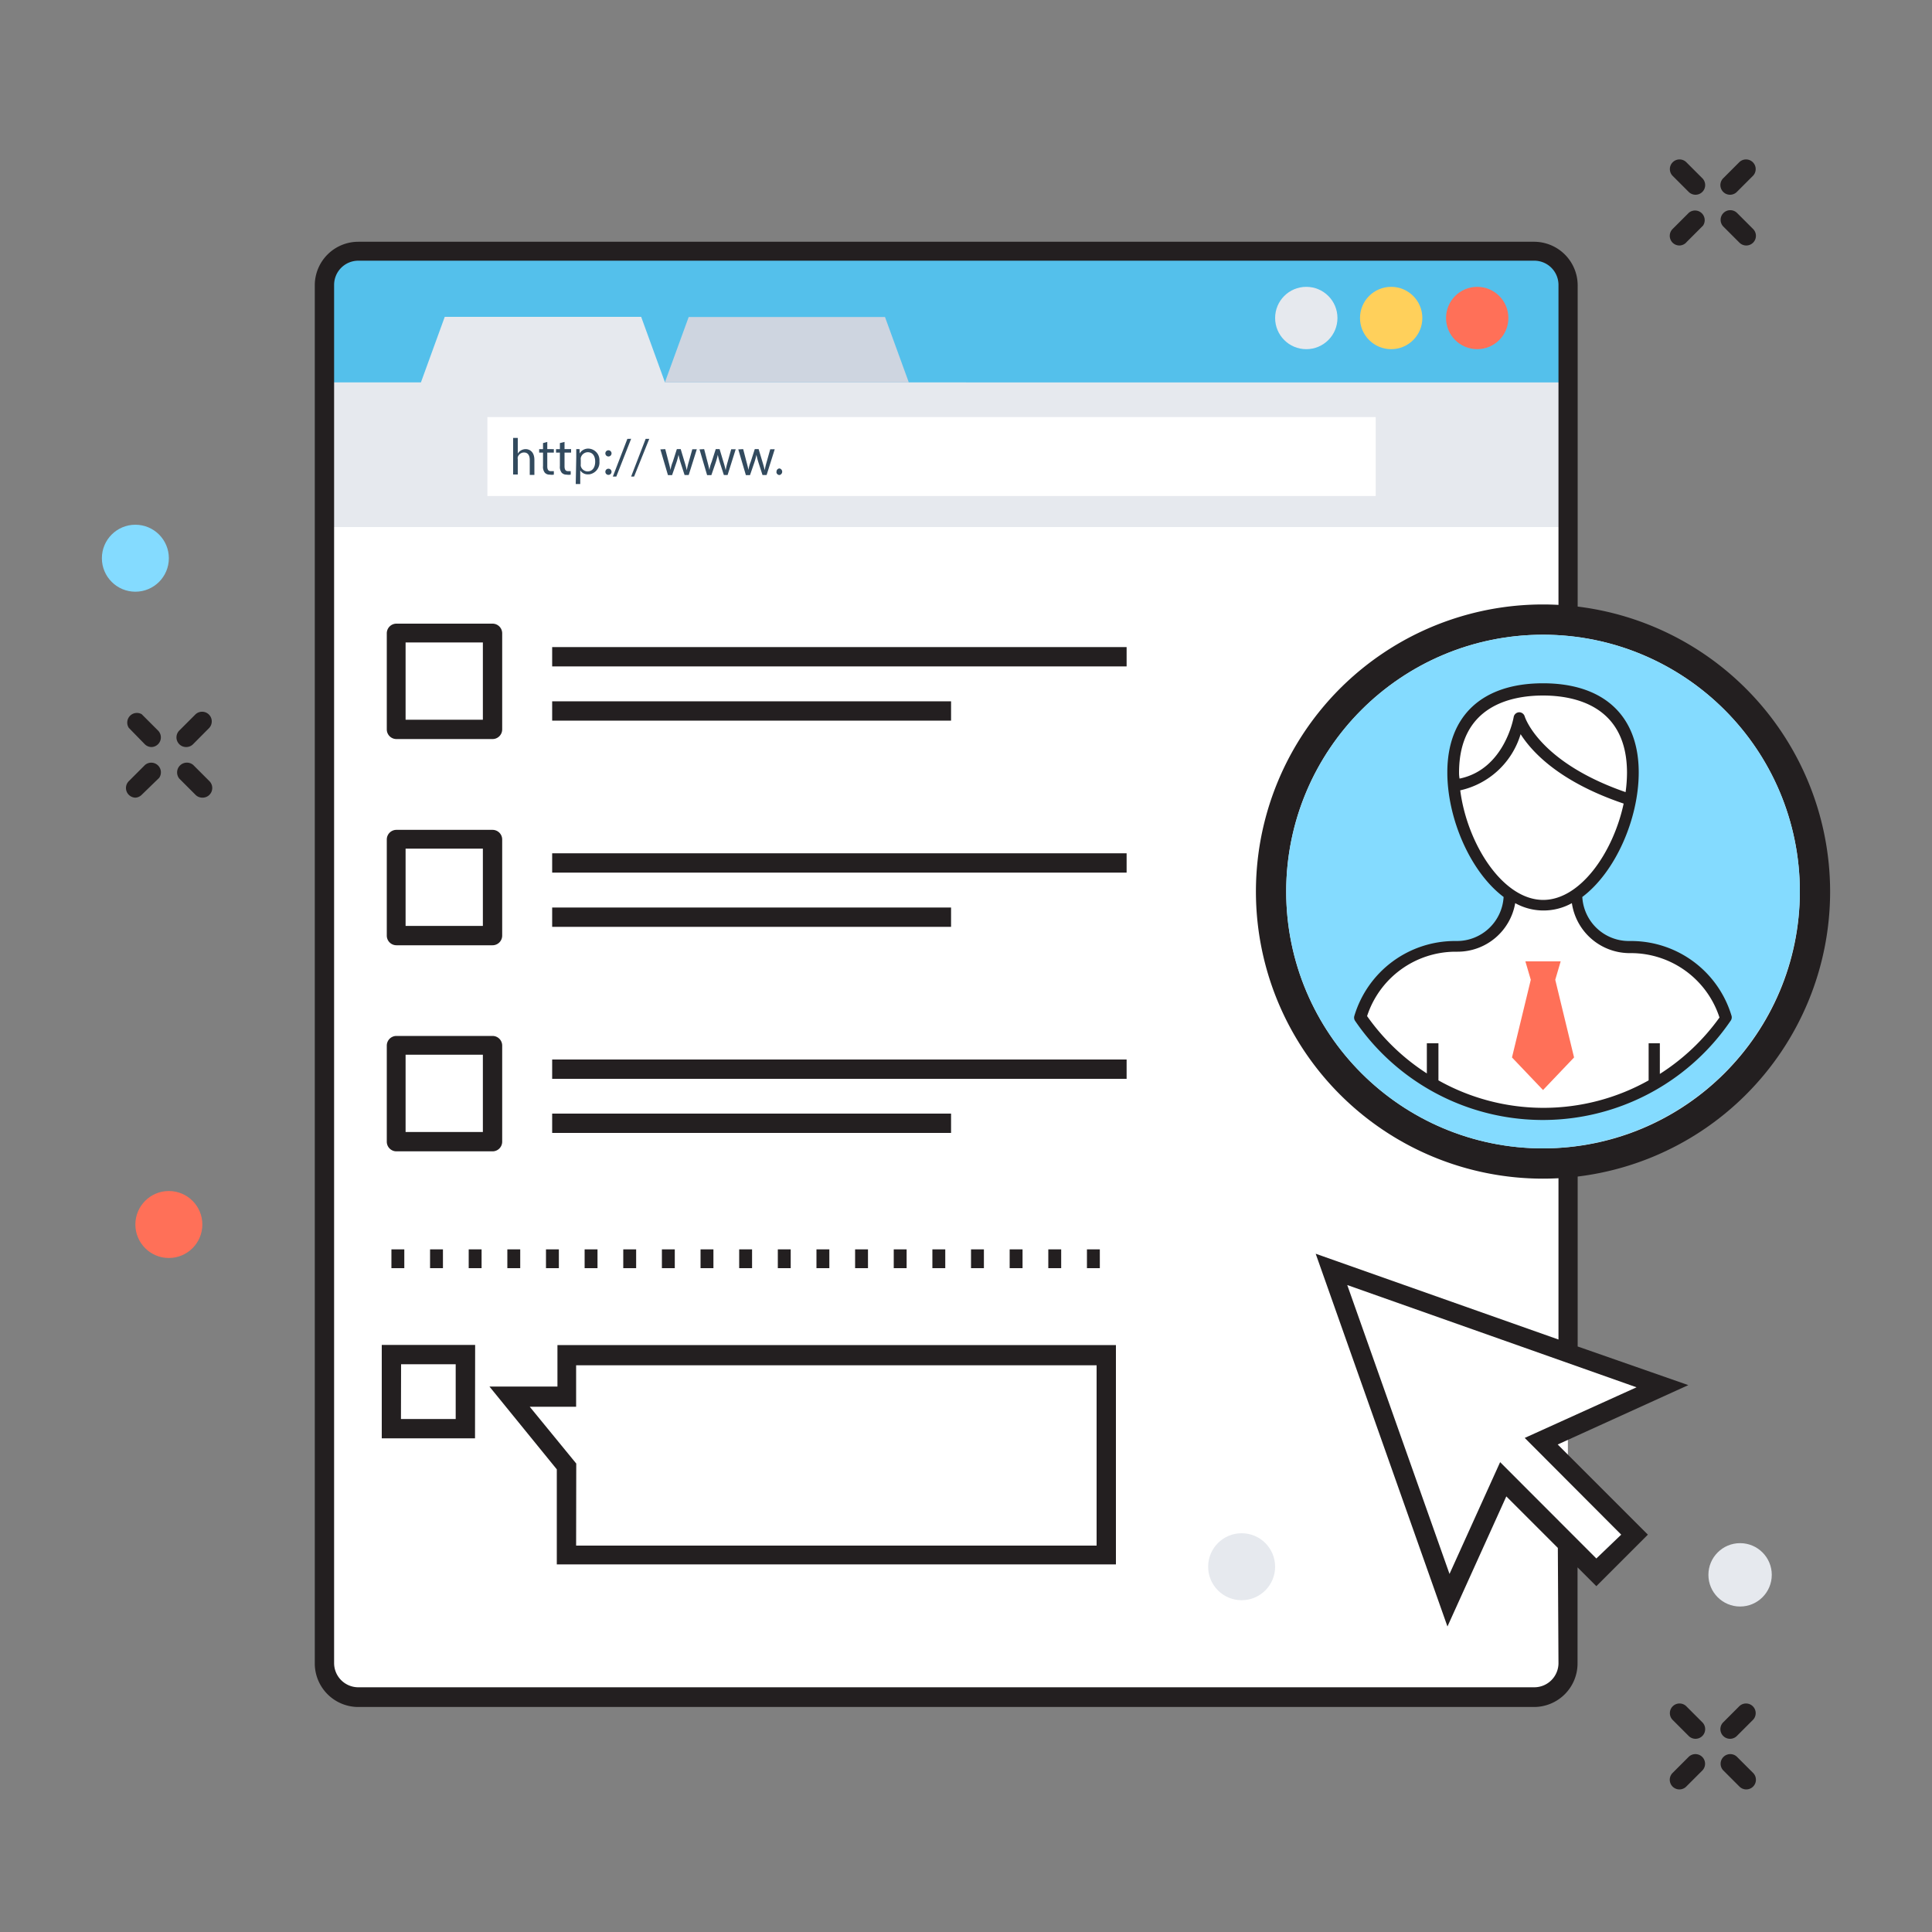<svg id="Calque_1" data-name="Calque 1" xmlns="http://www.w3.org/2000/svg" viewBox="0 0 150 150"><rect x="0" y="0" width="150" height="150" fill="#808080" stroke="none"/><defs><style>.cls-1{fill:#231f20;}.cls-2{fill:#ffd05b;}.cls-3{fill:#ff7058;}.cls-4{fill:#fff;}.cls-5{fill:#e6e9ee;}.cls-6{fill:#54c0eb;}.cls-7{fill:#ced5e0;}.cls-8{fill:#324a5e;}.cls-9{fill:#84dbff;}</style></defs><title>logiciel-services-rh-portail-web</title><path class="cls-1" d="M134.32,15.12a.75.75,0,0,1-.53-1.28l1.26-1.26a.75.75,0,0,1,1.06,1.06l-1.26,1.26A.75.75,0,0,1,134.32,15.12Z"/><path class="cls-1" d="M130.39,19.06a.75.75,0,0,1-.53-1.28l1.26-1.26a.75.75,0,0,1,1.1,1l0,0-1.26,1.26A.75.75,0,0,1,130.39,19.06Z"/><path class="cls-1" d="M135.58,19.06a.75.75,0,0,1-.53-.22l-1.26-1.26a.75.75,0,0,1,1.06-1.06l1.26,1.26a.75.75,0,0,1-.53,1.28Z"/><path class="cls-1" d="M131.64,15.12a.75.75,0,0,1-.53-.22l-1.26-1.26a.75.75,0,0,1,1.06-1.06l1.26,1.26a.75.75,0,0,1-.53,1.28Z"/><path class="cls-1" d="M14.45,58a.75.75,0,0,1-.53-1.28l1.26-1.26a.75.75,0,0,1,1.06,1.06L15,57.77A.75.75,0,0,1,14.45,58Z"/><path class="cls-1" d="M10.51,61.93A.75.75,0,0,1,10,60.65l1.26-1.26a.75.75,0,0,1,1.1,1l0,0L11,61.71A.75.75,0,0,1,10.51,61.93Z"/><path class="cls-1" d="M15.71,61.93a.75.75,0,0,1-.53-.22l-1.26-1.26A.76.76,0,0,1,15,59.39l1.26,1.26a.75.75,0,0,1-.53,1.28Z"/><path class="cls-1" d="M11.77,58a.75.75,0,0,1-.53-.22L10,56.51a.75.75,0,0,1,1-1.06l1.26,1.26A.75.75,0,0,1,11.77,58Z"/><path class="cls-1" d="M134.32,135a.75.75,0,0,1-.53-1.28l1.26-1.26a.75.75,0,0,1,1.06,1.06l-1.26,1.26A.75.75,0,0,1,134.32,135Z"/><path class="cls-1" d="M130.39,138.93a.75.75,0,0,1-.53-1.28l1.26-1.26a.75.75,0,0,1,1.06,1.06l-1.26,1.26A.75.75,0,0,1,130.39,138.93Z"/><path class="cls-1" d="M135.58,138.93a.75.75,0,0,1-.53-.22l-1.26-1.26a.75.75,0,0,1,1.06-1.06l1.26,1.26a.75.75,0,0,1-.53,1.28Z"/><path class="cls-1" d="M131.64,135a.75.75,0,0,1-.53-.22l-1.26-1.26a.75.75,0,0,1,1.06-1.06l1.26,1.26a.75.75,0,0,1-.53,1.28Z"/><circle class="cls-2" cx="132.49" cy="57.12" r="3.42"/><circle class="cls-3" cx="13.11" cy="95.07" r="2.6"/><rect class="cls-4" x="25.19" y="19.52" width="96.54" height="112.26" rx="2.63" ry="2.63"/><path class="cls-5" d="M121.74,40.92V22.15a2.63,2.63,0,0,0-2.63-2.63H27.82a2.63,2.63,0,0,0-2.63,2.63h0V40.92Z"/><path class="cls-6" d="M121.74,22.15v7.54H51.63L49.78,24.6H34.53l-1.85,5.09H25.19V22.15a2.63,2.63,0,0,1,2.63-2.63H119.1a2.63,2.63,0,0,1,2.64,2.62Z"/><circle class="cls-3" cx="114.69" cy="24.69" r="2.42"/><circle class="cls-2" cx="108.01" cy="24.69" r="2.42"/><circle class="cls-5" cx="101.42" cy="24.69" r="2.42"/><polygon class="cls-7" points="70.56 29.69 51.62 29.69 53.47 24.61 68.71 24.61 70.56 29.69"/><rect class="cls-4" x="37.84" y="32.38" width="68.97" height="6.13"/><path class="cls-8" d="M39.84,34h.36v1.22h0a.66.66,0,0,1,.25-.25.73.73,0,0,1,.36-.1c.26,0,.68.16.68.84v1.16h-.36V35.71c0-.32-.12-.58-.45-.58a.51.51,0,0,0-.48.36.45.45,0,0,0,0,.17v1.18h-.36Z"/><path class="cls-8" d="M42.49,34.31v.56H43v.27h-.51V36.2c0,.24.07.38.27.38H43v.27a.87.87,0,0,1-.32,0,.49.49,0,0,1-.38-.15.72.72,0,0,1-.14-.51V35.14h-.3v-.27h.3V34.4Z"/><path class="cls-8" d="M43.83,34.31v.56h.51v.27h-.51V36.2c0,.24.07.38.27.38h.21v.27a.87.87,0,0,1-.32,0,.49.49,0,0,1-.38-.15.72.72,0,0,1-.14-.51V35.14h-.3v-.27h.3V34.4Z"/><path class="cls-8" d="M44.74,35.51v-.64H45v.34h0a.77.77,0,0,1,.7-.38.89.89,0,0,1,.84.94v.06a.93.93,0,0,1-.8,1h-.09a.69.69,0,0,1-.6-.31h0v1.06h-.35Zm.35.52a.82.82,0,0,0,0,.15.55.55,0,0,0,.53.42c.38,0,.59-.31.59-.76s-.21-.73-.58-.73a.57.57,0,0,0-.54.44.6.6,0,0,0,0,.15Z"/><path class="cls-8" d="M47,35.2a.24.24,0,0,1,.48,0h0a.24.24,0,1,1-.48,0Zm0,1.43a.24.24,0,0,1,.48,0h0a.24.24,0,1,1-.48,0Z"/><path class="cls-8" d="M47.58,37l1.13-2.93H49L47.85,37Z"/><path class="cls-8" d="M49,37l1.13-2.93h.28L49.23,37Z"/><path class="cls-8" d="M51.65,34.87l.26,1c.06.22.11.42.15.62h0a2.5,2.5,0,0,1,.17-.62l.32-1h.3l.3,1c.07.23.13.44.17.64h0a5.88,5.88,0,0,1,.15-.63l.28-1h.35l-.63,2h-.32l-.3-.93a6.18,6.18,0,0,1-.17-.64h0a5.58,5.58,0,0,1-.18.65l-.32.93h-.32l-.59-2Z"/><path class="cls-8" d="M54.67,34.87l.26,1c.06.22.11.42.15.62h0a2.5,2.5,0,0,1,.17-.62l.32-1h.3l.3,1c.07.23.13.44.17.64h0a5.91,5.91,0,0,1,.15-.63l.28-1h.35l-.63,2H56.2l-.3-.93a6.18,6.18,0,0,1-.17-.64h0a5.58,5.58,0,0,1-.18.65l-.32.93H54.9l-.59-2Z"/><path class="cls-8" d="M57.7,34.87l.26,1c.06.22.11.42.15.62h0a2.5,2.5,0,0,1,.17-.62l.32-1h.3l.3,1c.07.23.13.44.17.64h0a5.88,5.88,0,0,1,.15-.63l.28-1h.35l-.63,2H59.2l-.3-.93a6.18,6.18,0,0,1-.17-.64h0a5.58,5.58,0,0,1-.18.65l-.32.93h-.32l-.59-2Z"/><path class="cls-8" d="M60.29,36.62a.24.24,0,0,1,.23-.25h0a.26.26,0,0,1,0,.51.24.24,0,0,1-.24-.24Z"/><path class="cls-1" d="M85.39,98.46h-1V97h1Zm-3,0h-1V97h1Zm-3,0h-1V97h1Zm-3,0h-1V97h1Zm-3,0h-1V97h1Zm-3,0h-1V97h1Zm-3,0h-1V97h1Zm-3,0h-1V97h1Zm-3,0h-1V97h1Zm-3,0h-1V97h1Zm-3,0h-1V97h1Zm-3,0h-1V97h1Zm-3,0h-1V97h1Zm-3,0h-1V97h1Zm-3,0h-1V97h1Zm-3,0h-1V97h1Zm-3,0h-1V97h1Zm-3,0h-1V97h1Zm-3,0h-1V97h1Z"/><path class="cls-1" d="M36.88,111.67H29.64v-7.25h7.25Zm-5.75-1.5h4.25v-4.25H31.14Z"/><path class="cls-1" d="M86.64,121.46H43.23v-7.38L38,107.65h5.28v-3.22H86.64ZM44.73,120H85.14V106H44.73v3.22h-3.6l3.61,4.41Z"/><polygon class="cls-4" points="129.07 107.62 103.37 98.54 112.46 124.23 116.7 114.84 123.94 122.08 126.91 119.11 119.67 111.87 129.07 107.62"/><path class="cls-1" d="M131.08,107.54l-8.59-3V22.15a3.39,3.39,0,0,0-3.38-3.38H27.82a3.38,3.38,0,0,0-3.38,3.38h0v107a3.38,3.38,0,0,0,3.38,3.38H119.1a3.38,3.38,0,0,0,3.38-3.38h0v-7.46l1.46,1.46,4-4-7-7ZM121,129.15a1.88,1.88,0,0,1-1.9,1.85H27.82a1.88,1.88,0,0,1-1.88-1.88h0v-107a1.88,1.88,0,0,1,1.88-1.88H119.1A1.88,1.88,0,0,1,121,22.1s0,0,0,.05V104l-18.85-6.66,10.23,28.94,4.57-10.1,4,4Zm4.87-10L123.94,121l-7.47-7.48-3.93,8.68L104.6,99.77l22.46,7.94-8.68,3.93Z"/><circle class="cls-5" cx="96.4" cy="121.64" r="2.6"/><circle class="cls-9" cx="10.51" cy="43.34" r="2.6"/><circle class="cls-5" cx="135.1" cy="122.27" r="2.46"/><path class="cls-1" d="M38.24,48.42H30.78a.75.75,0,0,0-.75.75v7.46a.75.75,0,0,0,.75.75h7.46a.75.75,0,0,0,.75-.75h0V49.17A.75.75,0,0,0,38.24,48.42Zm-.75,7.46h-6v-6h6Z"/><rect class="cls-1" x="42.87" y="50.24" width="44.6" height="1.5"/><rect class="cls-1" x="42.87" y="54.45" width="30.97" height="1.5"/><path class="cls-1" d="M38.24,64.43H30.78a.75.75,0,0,0-.75.75v7.46a.75.75,0,0,0,.75.75h7.46a.75.75,0,0,0,.75-.75V65.18A.75.75,0,0,0,38.24,64.43Zm-.75,7.46h-6v-6h6Z"/><rect class="cls-1" x="42.87" y="66.25" width="44.6" height="1.5"/><rect class="cls-1" x="42.87" y="70.46" width="30.97" height="1.5"/><path class="cls-1" d="M38.24,80.43H30.78a.75.75,0,0,0-.75.75v7.46a.75.75,0,0,0,.75.75h7.46a.75.75,0,0,0,.75-.75V81.18A.75.75,0,0,0,38.24,80.43Zm-.75,7.46h-6v-6h6Z"/><rect class="cls-1" x="42.87" y="82.26" width="44.6" height="1.5"/><rect class="cls-1" x="42.87" y="86.46" width="30.97" height="1.5"/><path class="cls-1" d="M142.09,69.22A22.29,22.29,0,1,1,119.8,46.93h0A22.31,22.31,0,0,1,142.09,69.22Z"/><circle class="cls-5" cx="119.8" cy="69.22" r="19.94"/><path class="cls-1" d="M130.64,72.69H109.07a.75.75,0,1,1,0-1.5h21.57a.75.75,0,0,1,0,1.5Z"/><path class="cls-1" d="M130.64,76.27H109.07a.75.75,0,0,1,0-1.5h21.57a.75.75,0,0,1,0,1.5Z"/><path class="cls-1" d="M120.68,79.86H109.07a.75.75,0,0,1,0-1.5h11.61a.75.75,0,0,1,0,1.5Z"/><rect class="cls-5" x="114.76" y="59.01" width="7.93" height="7.93"/><path class="cls-1" d="M122.68,67.68h-7.93a.75.75,0,0,1-.75-.75V59a.75.75,0,0,1,.75-.75h7.93a.75.75,0,0,1,.75.75v7.93A.75.75,0,0,1,122.68,67.68Zm-7.18-1.5h6.43V59.76H115.5Z"/><path class="cls-1" d="M119.48,64.78a.75.75,0,0,1-.53-.22L116.39,62a.75.75,0,0,1,1.06-1l2,2,8-8a.75.75,0,0,1,1.1,1L120,64.56A.75.75,0,0,1,119.48,64.78Z"/><path class="cls-9" d="M119.8,89.16a19.94,19.94,0,1,1,19.94-19.94A20,20,0,0,1,119.8,89.16Z"/><path class="cls-4" d="M126.77,60c0,4.64-3.12,10.33-7,10.33s-7-5.69-7-10.33,3.12-6.47,7-6.47S126.77,55.34,126.77,60Z"/><path class="cls-4" d="M134,79a17.2,17.2,0,0,1-28.4,0,7.65,7.65,0,0,1,7.34-5.49h.19a4.08,4.08,0,0,0,4.08-4.08,4.27,4.27,0,0,0,5.18,0,4.08,4.08,0,0,0,4.08,4.08h.19A7.65,7.65,0,0,1,134,79Z"/><path class="cls-1" d="M134.44,78.88a8.14,8.14,0,0,0-7.78-5.82h-.19a3.62,3.62,0,0,1-3.62-3.42c2.58-1.94,4.38-6.08,4.38-9.67,0-4.4-2.71-6.92-7.43-6.92s-7.43,2.52-7.43,6.92c0,3.59,1.79,7.73,4.37,9.67a3.63,3.63,0,0,1-3.62,3.42h-.19a8.15,8.15,0,0,0-7.78,5.82.45.45,0,0,0,.06.38,17.65,17.65,0,0,0,29.15,0A.45.45,0,0,0,134.44,78.88ZM113.28,60c0-5.23,4.09-6,6.52-6s6.52.78,6.52,6a11,11,0,0,1-.11,1.5c-6.73-2.33-7.82-5.84-7.83-5.87a.45.45,0,0,0-.44-.33h0a.45.45,0,0,0-.42.38s-.69,4.05-4.2,4.77C113.29,60.28,113.28,60.13,113.28,60Zm.1,1.36A6.33,6.33,0,0,0,118.06,57c.87,1.37,3,3.7,8,5.39-.81,3.79-3.36,7.48-6.25,7.48C116.64,69.86,113.89,65.46,113.37,61.34Zm15.49,22V81H128v2.88a16.68,16.68,0,0,1-16.32,0V81h-.9v2.34a16.76,16.76,0,0,1-4.64-4.45,7.24,7.24,0,0,1,6.84-5h.19a4.54,4.54,0,0,0,4.47-3.77h0a4.53,4.53,0,0,0,4.4,0h0A4.54,4.54,0,0,0,126.47,74h.19a7.23,7.23,0,0,1,6.84,5A16.76,16.76,0,0,1,128.87,83.38Z"/><polygon class="cls-3" points="122.21 82.1 119.8 84.63 117.39 82.1 117.39 82.1 118.85 76.07 118.43 74.64 121.17 74.64 120.75 76.07 122.21 82.1"/></svg>